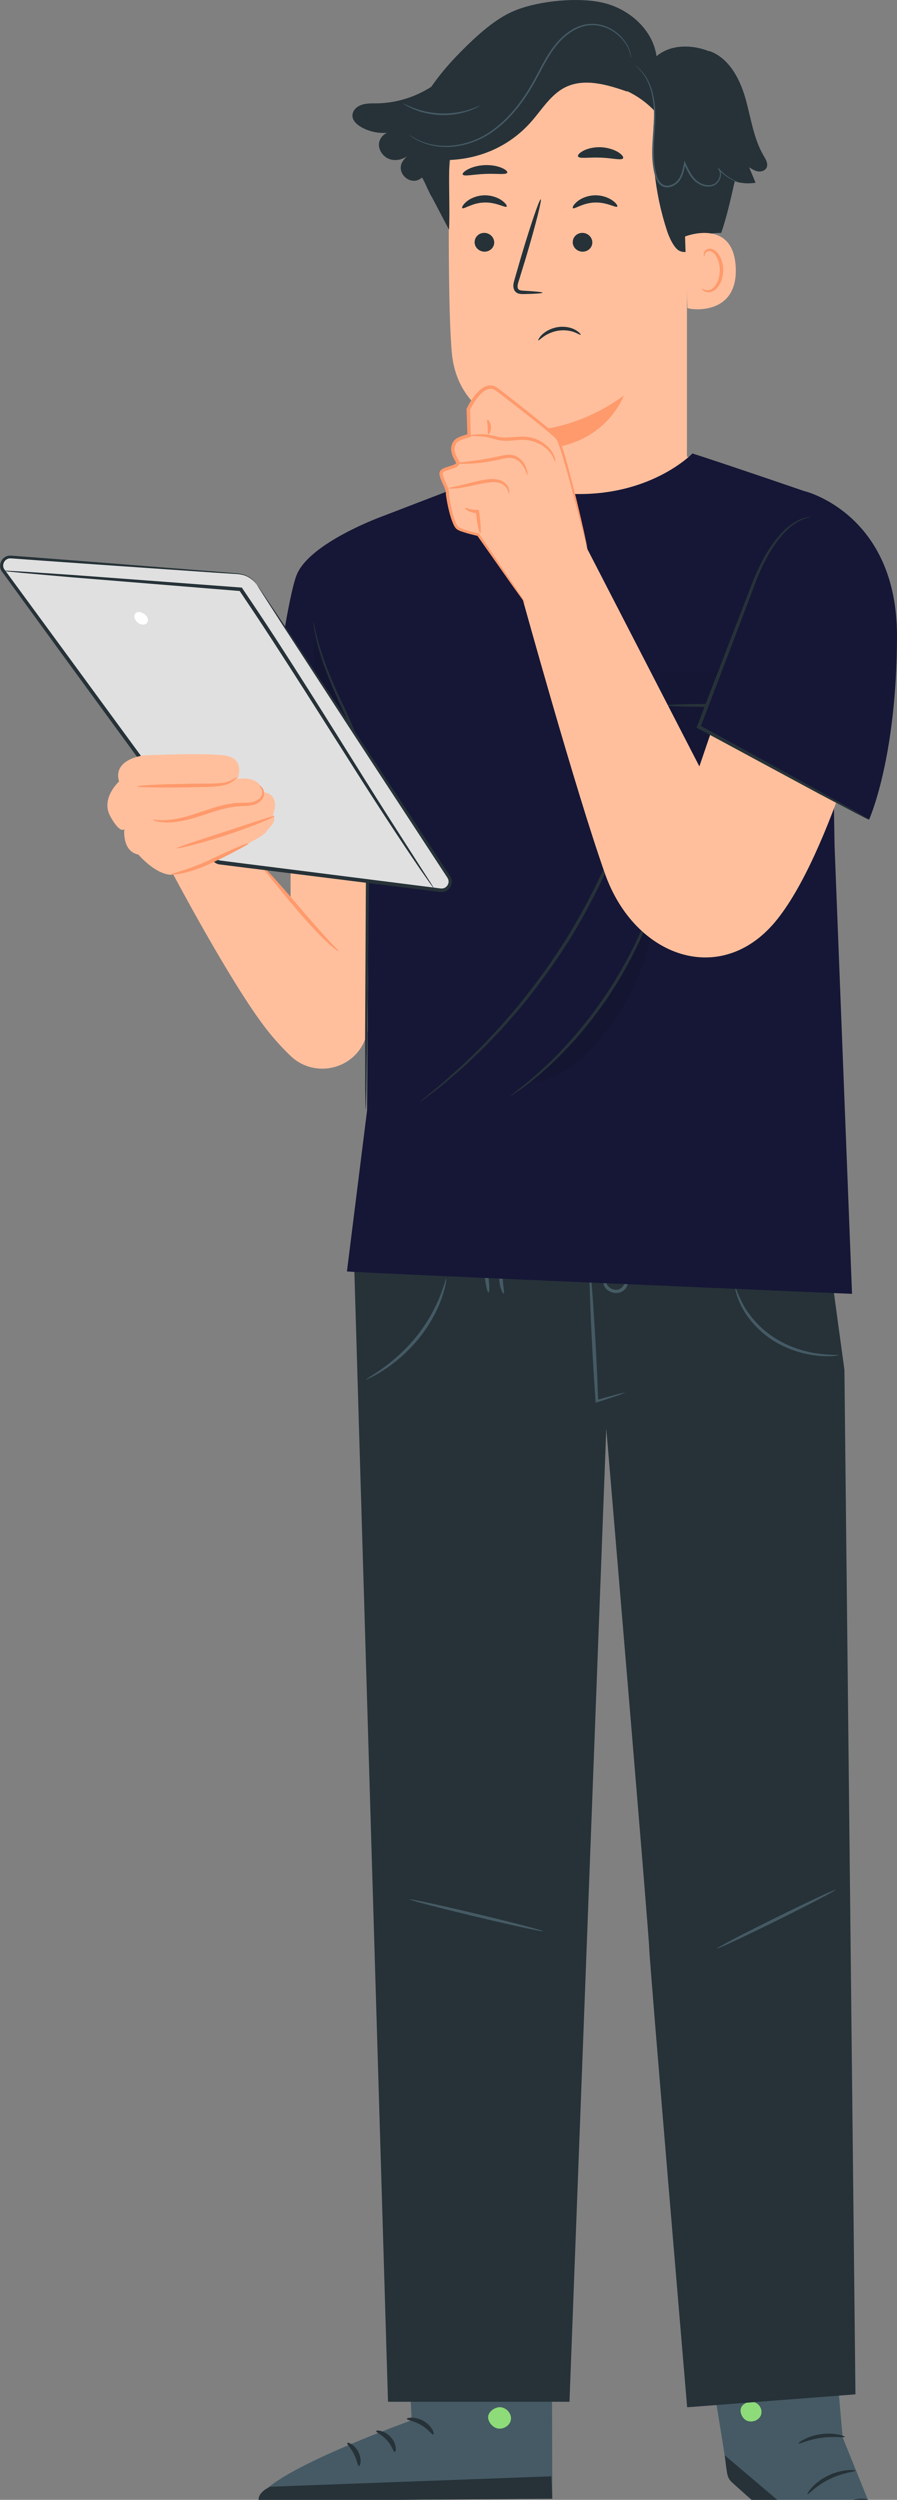 <svg width="195" height="543" viewBox="0 0 195 543" fill="none" xmlns="http://www.w3.org/2000/svg">
<rect x="0" y="0" width="195" height="543" fill="#808080" stroke="none"/>
<g clip-path="url(#clip0_53_2)">
<path d="M149.336 39.602V101.155C149.472 111.804 151.036 128.514 134.2 127.952C119.626 126.372 115.77 112.564 115.649 102.629C115.588 97.92 115.543 93.985 115.497 93.499C115.497 93.499 99.557 92.193 98.206 76.44C97.553 68.829 97.492 53.031 97.599 38.736C97.72 23.394 109.607 10.71 124.909 9.585L126.427 9.479C142.899 9.236 149.533 23.105 149.32 39.587L149.336 39.602Z" fill="#FFBF9D"/>
<path d="M115.512 93.499C115.512 93.499 125.486 93.362 135.597 85.934C135.597 85.934 131.437 97.829 115.603 97.555L115.527 93.514L115.512 93.499Z" fill="#FF9A6C"/>
<path d="M124.53 45.208C124.849 45.527 126.655 44.068 129.297 43.992C131.938 43.886 133.912 45.223 134.185 44.873C134.322 44.722 134.003 44.144 133.137 43.537C132.287 42.929 130.86 42.367 129.221 42.428C127.581 42.489 126.215 43.142 125.441 43.81C124.651 44.478 124.393 45.071 124.545 45.223L124.53 45.208Z" fill="#263238"/>
<path d="M124.499 52.666C124.545 53.791 125.532 54.687 126.716 54.672C127.885 54.641 128.811 53.715 128.765 52.59C128.72 51.466 127.733 50.57 126.564 50.585C125.38 50.6 124.469 51.542 124.515 52.666H124.499Z" fill="#263238"/>
<path d="M117.926 63.573C117.926 63.437 116.408 63.285 113.933 63.148C113.311 63.133 112.719 63.057 112.582 62.632C112.4 62.191 112.613 61.507 112.856 60.763C113.326 59.229 113.827 57.603 114.343 55.917C116.393 49.021 117.835 43.37 117.547 43.294C117.273 43.218 115.376 48.732 113.326 55.629C112.84 57.33 112.37 58.955 111.914 60.505C111.732 61.219 111.383 62.054 111.778 62.966C111.975 63.421 112.461 63.725 112.856 63.801C113.265 63.892 113.615 63.877 113.918 63.877C116.378 63.832 117.911 63.725 117.911 63.589L117.926 63.573Z" fill="#263238"/>
<path d="M125.653 33.967C125.911 34.559 128.021 34.118 130.557 34.24C133.092 34.316 135.172 34.924 135.46 34.361C135.597 34.088 135.202 33.556 134.337 33.025C133.487 32.508 132.151 32.053 130.633 31.977C129.114 31.916 127.748 32.265 126.868 32.721C125.972 33.177 125.547 33.678 125.653 33.951V33.967Z" fill="#263238"/>
<path d="M100.605 37.916C100.878 38.387 102.942 37.871 105.432 37.779C107.922 37.658 110.002 38.023 110.26 37.521C110.381 37.278 109.971 36.853 109.091 36.473C108.225 36.093 106.889 35.805 105.402 35.865C103.899 35.926 102.578 36.321 101.728 36.777C100.863 37.233 100.468 37.688 100.589 37.916H100.605Z" fill="#263238"/>
<path d="M76.694 24.594C76.861 23.956 77.332 23.439 77.894 23.105C79.123 22.376 80.55 22.467 81.917 22.452C86.091 22.391 90.251 21.115 93.758 18.852C95.397 16.482 97.265 14.249 99.269 12.168C104.035 7.246 107.967 3.889 112.036 2.248C117.288 0.137 126.078 -0.729 131.559 0.714C137.039 2.157 141.958 6.608 142.717 12.213C145.783 9.616 150.398 9.631 154.148 11.135L154.239 11.089C158.414 12.578 160.782 16.983 162.012 21.237C163.241 25.49 163.773 30.032 166.019 33.845C166.49 34.635 167.052 35.592 166.642 36.427C166.323 37.065 165.503 37.339 164.805 37.233C164.091 37.126 163.469 36.731 162.862 36.352C163.332 37.46 163.788 38.584 164.258 39.693C162.756 39.952 161.192 39.83 159.719 39.39C158.839 43.37 157.776 47.912 156.759 50.6C155.013 50.6 153.419 50.722 152.341 51.694C150.884 53.001 150.231 55.477 147.802 54.535C146.573 54.064 145.434 51.466 145.024 50.205C142.276 41.85 141.366 32.903 142.367 24.169C140.637 22.33 138.557 20.826 136.265 19.763L136.447 19.93C132.044 18.396 127.065 16.892 122.89 18.958C119.657 20.568 117.744 23.925 115.33 26.614C110.745 31.703 104.552 34.468 97.705 34.756C97.477 39.192 97.842 45.466 97.614 49.902L93.879 42.792V42.823C93.576 42.306 93.318 41.775 93.075 41.258L92.999 41.106C92.604 40.24 92.24 39.39 91.754 38.554L91.708 38.584C89.31 40.711 85.757 37.46 87.655 34.878C88.035 34.361 88.475 33.906 88.991 33.526C87.898 34.559 86.258 35.045 84.816 34.605C83.374 34.164 82.266 32.706 82.387 31.202C82.478 30.169 83.207 29.257 84.133 28.847C82.19 28.999 80.201 28.574 78.516 27.602C77.408 26.964 76.315 25.931 76.694 24.533V24.594Z" fill="#263238"/>
<path d="M137.768 14.021C137.768 14.021 138.42 14.431 139.346 15.464C140.257 16.482 141.274 18.274 141.76 20.705C142.003 21.905 142.17 23.257 142.17 24.715C142.17 26.174 142.064 27.723 141.942 29.364C141.836 31.004 141.715 32.736 141.821 34.529C141.866 35.425 141.988 36.336 142.17 37.263C142.367 38.159 142.61 39.131 143.278 39.906C143.825 40.529 144.721 40.818 145.495 40.651C146.284 40.514 146.983 40.088 147.499 39.526C148.516 38.342 148.759 36.838 149.017 35.516L148.683 35.562C149.229 36.746 149.776 37.931 150.596 38.858C151.4 39.8 152.524 40.423 153.662 40.529C154.224 40.575 154.801 40.483 155.287 40.24C155.787 39.997 156.137 39.587 156.395 39.147C156.638 38.706 156.759 38.22 156.729 37.749C156.698 37.278 156.516 36.838 156.228 36.519L156.061 36.67C157.275 38.053 158.55 38.797 159.446 39.207C159.886 39.42 160.251 39.541 160.494 39.617C160.736 39.693 160.873 39.724 160.873 39.709C160.873 39.709 160.752 39.648 160.524 39.557C160.296 39.466 159.947 39.314 159.507 39.101C158.642 38.66 157.412 37.901 156.243 36.519L156.076 36.67C156.607 37.233 156.638 38.22 156.182 39.01C155.954 39.405 155.62 39.769 155.18 39.967C154.74 40.18 154.224 40.255 153.708 40.21C152.66 40.104 151.613 39.526 150.869 38.63C150.095 37.734 149.563 36.594 149.017 35.395L148.789 34.893L148.683 35.44C148.425 36.762 148.167 38.205 147.241 39.268C146.785 39.785 146.132 40.164 145.449 40.286C144.766 40.423 144.037 40.195 143.567 39.648C142.975 38.98 142.732 38.053 142.534 37.172C142.337 36.276 142.231 35.379 142.185 34.498C142.079 32.721 142.185 31.004 142.276 29.379C142.383 27.738 142.489 26.174 142.459 24.715C142.459 23.242 142.276 21.875 142.003 20.659C141.487 18.198 140.394 16.391 139.438 15.388C138.466 14.37 137.752 14.036 137.752 14.036L137.768 14.021Z" fill="#455A64"/>
<path d="M89.037 29.364C89.037 29.364 89.082 29.409 89.158 29.47C89.264 29.546 89.401 29.637 89.553 29.759C89.72 29.895 89.947 30.032 90.221 30.184C90.494 30.336 90.798 30.533 91.177 30.685C92.635 31.384 94.987 32.068 97.918 31.901C100.817 31.733 104.309 30.701 107.421 28.392C110.563 26.128 113.326 22.786 115.588 18.973C116.727 17.059 117.668 15.1 118.7 13.307C119.717 11.499 120.856 9.828 122.222 8.507C123.573 7.185 125.137 6.198 126.761 5.742C127.566 5.499 128.386 5.453 129.16 5.469C129.934 5.514 130.678 5.666 131.346 5.894C132.697 6.35 133.805 7.094 134.625 7.869C135.46 8.643 136.022 9.464 136.401 10.178C137.115 11.621 137.16 12.563 137.221 12.547C137.221 12.547 137.221 12.487 137.221 12.38C137.206 12.244 137.176 12.092 137.145 11.894C137.069 11.469 136.887 10.861 136.553 10.117C136.189 9.388 135.627 8.537 134.792 7.717C133.957 6.912 132.849 6.122 131.452 5.636C130.754 5.393 129.995 5.226 129.19 5.18C128.386 5.15 127.536 5.21 126.701 5.438C125.016 5.894 123.391 6.897 122.01 8.249C120.598 9.601 119.444 11.287 118.412 13.11C117.364 14.932 116.438 16.877 115.3 18.776C113.053 22.573 110.336 25.87 107.254 28.118C104.202 30.412 100.787 31.445 97.933 31.642C95.048 31.84 92.726 31.202 91.268 30.564C89.796 29.911 89.097 29.318 89.067 29.364H89.037Z" fill="#455A64"/>
<path d="M87.594 22.437C87.594 22.437 87.777 22.604 88.156 22.832C88.536 23.075 89.097 23.363 89.826 23.682C90.555 24.001 91.45 24.305 92.468 24.548C93.5 24.776 94.638 24.958 95.853 25.004C97.067 25.034 98.221 24.943 99.269 24.776C100.301 24.594 101.227 24.351 101.971 24.077C102.715 23.804 103.307 23.546 103.701 23.333C104.096 23.12 104.309 22.999 104.293 22.984C104.263 22.923 103.398 23.363 101.895 23.834C101.151 24.077 100.24 24.29 99.223 24.442C98.206 24.579 97.067 24.67 95.883 24.639C94.699 24.594 93.576 24.442 92.559 24.229C91.557 24.001 90.661 23.728 89.932 23.454C88.475 22.892 87.625 22.391 87.594 22.452V22.437Z" fill="#455A64"/>
<path d="M100.483 45.208C100.802 45.527 102.608 44.068 105.25 43.992C107.891 43.886 109.865 45.223 110.138 44.873C110.275 44.722 109.956 44.144 109.091 43.537C108.241 42.929 106.814 42.367 105.174 42.428C103.534 42.489 102.168 43.142 101.394 43.81C100.605 44.478 100.346 45.071 100.498 45.223L100.483 45.208Z" fill="#263238"/>
<path d="M103.17 52.666C103.216 53.791 104.202 54.687 105.387 54.672C106.555 54.641 107.482 53.715 107.436 52.59C107.39 51.466 106.404 50.57 105.235 50.585C104.051 50.6 103.14 51.542 103.185 52.666H103.17Z" fill="#263238"/>
<path d="M148.926 51.375C149.184 51.238 159.507 47.38 159.947 58.181C160.387 68.981 149.472 67.189 149.442 66.885C149.411 66.581 148.926 51.375 148.926 51.375Z" fill="#FFBF9D"/>
<path d="M152.569 62.662C152.569 62.662 152.766 62.783 153.085 62.92C153.404 63.057 153.935 63.133 154.497 62.89C155.62 62.419 156.501 60.581 156.471 58.621C156.471 57.634 156.213 56.707 155.833 55.947C155.469 55.173 154.937 54.641 154.36 54.565C153.784 54.459 153.389 54.823 153.267 55.127C153.131 55.431 153.207 55.644 153.161 55.674C153.131 55.705 152.918 55.507 152.994 55.051C153.025 54.839 153.146 54.58 153.389 54.352C153.647 54.125 154.011 54.003 154.421 54.033C155.256 54.064 156.03 54.793 156.455 55.629C156.926 56.464 157.215 57.512 157.23 58.606C157.245 60.778 156.213 62.859 154.679 63.376C153.935 63.604 153.283 63.406 152.949 63.163C152.599 62.905 152.539 62.677 152.569 62.647V62.662Z" fill="#FF9A6C"/>
<path d="M116.97 73.949C116.97 73.949 117.152 73.326 117.865 72.657C118.579 71.989 119.808 71.26 121.311 71.047C122.814 70.819 124.211 71.153 125.076 71.655C125.942 72.141 126.306 72.657 126.23 72.718C126.139 72.809 125.668 72.475 124.833 72.156C123.998 71.837 122.769 71.624 121.418 71.822C120.067 72.019 118.943 72.581 118.214 73.083C117.471 73.599 117.076 74.025 116.97 73.949Z" fill="#263238"/>
<path d="M179.971 492.925L183.189 529.444L194.59 557.638C195.41 559.673 194.241 561.937 192.025 562.559C190.78 562.909 189.459 562.696 188.427 561.952C181.914 557.212 158.444 539.773 158.171 537.51C157.837 534.563 151.84 498.667 151.84 498.667L179.956 492.94L179.971 492.925Z" fill="#455A64"/>
<path d="M192.04 562.544L157.548 533.333L157.882 536.036C158.11 537.51 158.141 538.315 159.173 539.242C161.936 541.718 170.027 549.283 188.077 562.544C189.125 563.319 190.78 562.939 192.04 562.544Z" fill="#263238"/>
<path d="M164.334 521.939C165.382 522.471 165.852 523.823 165.321 524.826C164.79 525.828 163.348 526.284 162.285 525.768C161.237 525.251 160.615 523.641 161.253 522.714C161.89 521.772 163.636 521.317 164.517 522.061" fill="#8EDC79"/>
<path d="M181.383 547.505C181.61 547.581 182.278 545.591 184.464 544.331C186.605 543.009 188.806 543.313 188.836 543.085C188.867 542.994 188.336 542.751 187.425 542.736C186.514 542.705 185.208 542.948 184.024 543.662C182.825 544.376 182.035 545.364 181.671 546.153C181.307 546.943 181.307 547.49 181.398 547.505H181.383Z" fill="#263238"/>
<path d="M175.538 541.763C175.735 541.915 177.436 539.895 180.35 538.497C183.235 537.054 185.967 536.902 185.952 536.659C185.998 536.462 183.053 536.234 179.956 537.783C176.828 539.287 175.341 541.672 175.538 541.763Z" fill="#263238"/>
<path d="M173.58 530.75C173.701 530.963 175.75 529.899 178.529 529.535C181.292 529.125 183.584 529.565 183.645 529.337C183.736 529.155 181.383 528.304 178.407 528.745C175.432 529.155 173.443 530.598 173.58 530.765V530.75Z" fill="#263238"/>
<path d="M172.35 520.056C172.487 520.253 174.506 518.825 177.466 518.658C180.411 518.43 182.627 519.57 182.734 519.357C182.794 519.281 182.309 518.856 181.367 518.461C180.426 518.066 178.984 517.747 177.405 517.853C175.811 517.959 174.445 518.461 173.564 518.992C172.684 519.509 172.274 519.98 172.35 520.056Z" fill="#263238"/>
<path d="M177.162 516.623C177.162 516.623 177.238 516.121 177.056 515.24C176.874 514.359 176.449 513.098 175.477 511.746C174.976 511.108 174.445 510.288 173.306 509.908C172.745 509.726 171.955 509.908 171.545 510.425C171.135 510.941 171.06 511.549 171.12 512.126C171.424 514.435 173.792 516.456 176.585 516.516C179.394 516.516 181.747 514.785 182.612 512.673C182.794 512.126 182.886 511.488 182.521 510.896C182.157 510.303 181.337 510.136 180.791 510.273C179.652 510.546 178.999 511.245 178.377 511.777C177.162 512.916 176.449 514.071 176.054 514.876C175.659 515.696 175.553 516.182 175.599 516.197C175.75 516.273 176.373 514.314 178.787 512.202C179.394 511.716 180.107 511.093 180.927 510.941C181.322 510.865 181.686 510.987 181.868 511.275C182.051 511.549 182.02 512.02 181.868 512.445C181.125 514.177 178.969 515.757 176.601 515.711C174.232 515.681 172.168 513.903 171.91 512.05C171.849 511.61 171.925 511.139 172.153 510.85C172.38 510.562 172.745 510.455 173.124 510.546C173.914 510.759 174.506 511.473 174.991 512.065C176.919 514.572 176.995 516.668 177.162 516.607V516.623Z" fill="#263238"/>
<path d="M88.05 494.809L89.492 525.722C89.492 525.722 56.565 537.48 56.231 543.222L120.067 542.751L119.93 494.49L88.05 494.809Z" fill="#455A64"/>
<path d="M109.212 522.972C110.457 523.276 111.322 524.583 111.034 525.752C110.761 526.922 109.364 527.773 108.119 527.484C106.874 527.195 105.781 525.661 106.206 524.522C106.616 523.383 108.316 522.486 109.455 523.048" fill="#8EDC79"/>
<path d="M120.067 542.751L119.854 537.89L58.735 540.153C58.735 540.153 55.897 541.338 56.246 543.222L120.082 542.751H120.067Z" fill="#263238"/>
<path d="M88.445 525.418C88.445 525.707 90.023 525.828 91.557 526.77C93.12 527.666 93.925 528.927 94.213 528.806C94.502 528.745 94.016 526.998 92.133 525.904C90.251 524.795 88.369 525.16 88.445 525.418Z" fill="#263238"/>
<path d="M81.78 528.076C81.704 528.365 83.07 528.851 84.133 530.082C85.241 531.282 85.515 532.618 85.833 532.603C86.122 532.649 86.334 530.932 84.968 529.413C83.617 527.894 81.795 527.788 81.78 528.061V528.076Z" fill="#263238"/>
<path d="M78.03 535.641C78.319 535.702 78.729 534.229 77.924 532.634C77.12 531.023 75.647 530.401 75.51 530.644C75.343 530.887 76.285 531.737 76.937 533.059C77.621 534.365 77.712 535.596 78.03 535.626V535.641Z" fill="#263238"/>
<path d="M88.961 518.339C89.097 518.613 90.524 518.187 92.285 518.294C94.046 518.354 95.428 518.901 95.58 518.658C95.762 518.445 94.411 517.367 92.331 517.276C90.251 517.169 88.794 518.111 88.961 518.339Z" fill="#263238"/>
<path d="M76.937 272.796C76.968 274.588 84.346 521.696 84.346 521.696H123.801L131.801 310.317C131.801 310.317 141.138 420.845 141.138 423.23C141.138 425.615 149.381 522.896 149.381 522.896L185.967 520.086L183.569 297.526L179.105 264.896L76.953 272.796H76.937Z" fill="#263238"/>
<path d="M135.916 302.478C135.916 302.478 135.369 302.752 134.306 303.116C133.259 303.481 131.741 303.982 129.858 304.575L129.494 304.696L129.464 304.347C129.251 301.369 128.993 297.405 128.765 293.045C128.507 288.321 128.325 284.037 128.234 280.953C128.188 279.404 128.158 278.143 128.158 277.277C128.158 276.411 128.188 275.925 128.234 275.925C128.295 275.925 128.371 276.396 128.462 277.262C128.553 278.128 128.659 279.373 128.78 280.923C129.008 284.022 129.281 288.29 129.539 293.015C129.767 297.374 129.949 301.354 130.04 304.332L129.661 304.104C131.574 303.572 133.122 303.147 134.2 302.858C135.278 302.585 135.885 302.448 135.9 302.494L135.916 302.478Z" fill="#455A64"/>
<path d="M132.91 276.791C132.91 276.791 133.031 276.593 133.441 276.472C133.836 276.35 134.489 276.305 135.187 276.609C135.87 276.867 136.614 277.657 136.508 278.644C136.432 279.571 135.673 280.589 134.413 280.832C133.153 281.044 132.014 280.391 131.498 279.586C130.936 278.75 131.134 277.793 131.528 277.247C131.923 276.654 132.454 276.35 132.834 276.214C133.228 276.077 133.456 276.107 133.456 276.153C133.517 276.259 132.561 276.441 132.014 277.474C131.756 277.976 131.68 278.675 132.105 279.252C132.515 279.829 133.395 280.285 134.246 280.133C135.081 279.981 135.703 279.237 135.779 278.568C135.885 277.885 135.43 277.307 134.914 277.034C133.805 276.441 132.94 276.897 132.91 276.776V276.791Z" fill="#455A64"/>
<path d="M151.021 279.312C150.808 279.328 150.504 278.264 150.353 276.928C150.201 275.591 150.246 274.482 150.459 274.467C150.671 274.451 150.975 275.515 151.127 276.867C151.279 278.204 151.233 279.312 151.021 279.328V279.312Z" fill="#455A64"/>
<path d="M153.768 279.069C153.556 279.069 153.374 277.93 153.358 276.517C153.358 275.105 153.525 273.965 153.738 273.965C153.951 273.965 154.133 275.105 154.148 276.517C154.148 277.93 153.981 279.069 153.768 279.069Z" fill="#455A64"/>
<path d="M106.206 280.771C105.994 280.786 105.66 279.51 105.462 277.9C105.265 276.29 105.28 274.983 105.493 274.953C105.705 274.922 106.039 276.214 106.237 277.824C106.434 279.434 106.419 280.74 106.206 280.771Z" fill="#455A64"/>
<path d="M109.516 281.014C109.318 281.075 108.62 279.768 108.544 278.006C108.453 276.244 109.03 274.892 109.227 274.938C109.44 274.983 109.227 276.335 109.318 277.976C109.379 279.616 109.713 280.953 109.501 281.014H109.516Z" fill="#455A64"/>
<path d="M97.037 277.718C97.037 277.718 97.037 278.112 96.9 278.811C96.779 279.51 96.521 280.497 96.111 281.713C95.306 284.128 93.728 287.364 91.223 290.523C88.703 293.668 85.803 296.068 83.511 297.541C82.372 298.286 81.4 298.833 80.702 299.167C80.004 299.501 79.624 299.668 79.594 299.638C79.533 299.547 81.021 298.757 83.207 297.192C85.378 295.643 88.171 293.258 90.646 290.159C93.105 287.06 94.714 283.915 95.64 281.576C96.566 279.237 96.915 277.702 97.037 277.733V277.718Z" fill="#455A64"/>
<path d="M182.354 294.367C182.354 294.367 181.929 294.488 181.155 294.549C180.381 294.61 179.242 294.625 177.845 294.488C175.083 294.245 171.211 293.258 167.735 290.964C164.258 288.67 162.072 285.662 160.995 283.368C160.448 282.214 160.129 281.242 159.962 280.558C159.795 279.875 159.75 279.495 159.795 279.48C159.917 279.449 160.251 280.968 161.45 283.171C162.619 285.374 164.79 288.229 168.145 290.447C171.5 292.665 175.204 293.683 177.906 294.032C180.624 294.397 182.339 294.245 182.339 294.351L182.354 294.367Z" fill="#455A64"/>
<path d="M118.063 419.493C118.017 419.66 111.474 418.247 103.459 416.333C95.443 414.419 88.976 412.733 89.037 412.566C89.082 412.399 95.625 413.812 103.641 415.726C111.656 417.64 118.108 419.326 118.063 419.493Z" fill="#455A64"/>
<path d="M181.641 410.5C181.732 410.652 176.039 413.629 168.934 417.138C161.814 420.663 155.97 423.382 155.879 423.23C155.787 423.078 161.48 420.1 168.585 416.591C175.705 413.067 181.534 410.348 181.641 410.5Z" fill="#455A64"/>
<path d="M57.779 189.11L63.168 195.854V184.234H80.171C80.171 184.234 82.053 210.833 81.659 216.499C81.522 218.489 80.641 221.755 79.579 225.173C77.362 232.251 68.421 234.469 63.107 229.304C61.316 227.573 59.494 225.598 57.794 223.38C50.234 213.658 37.694 189.991 37.694 189.991L50.781 182.076L57.794 189.095L57.779 189.11Z" fill="#FFBF9D"/>
<path d="M56.701 187.864C56.625 187.94 57.49 189.049 58.917 190.826C60.344 192.604 62.333 195.049 64.61 197.708C66.888 200.351 69.028 202.69 70.698 204.27C72.353 205.865 73.522 206.685 73.582 206.61C73.658 206.518 72.641 205.546 71.093 203.875C69.544 202.204 67.48 199.834 65.218 197.191C60.724 191.874 56.898 187.682 56.701 187.864Z" fill="#FF9A6C"/>
<path d="M96.551 107.383L114.48 100.35L147.499 98.482L163.014 104.391L141.745 116.209L123.406 115.541L96.551 107.383Z" fill="#FFBF9D"/>
<path d="M75.419 276.168C77.044 276.442 185.223 281.044 185.223 281.044L181.428 183.717L181.109 164.607L174.961 106.715C174.961 106.715 158.793 101.155 150.535 98.497C150.535 98.497 141.851 107.551 125.334 107.308C109.197 107.065 105.827 103.434 105.827 103.434L83.268 112.093C83.268 112.093 67.222 117.85 64.459 124.959C61.772 131.871 56.853 171.367 56.853 171.367H80.247L79.806 241.138L75.419 276.183V276.168Z" fill="#161736"/>
<g opacity="0.2">
<path opacity="0.2" d="M143.43 146.257L146.785 170.805L163.014 178.051L175.007 167.828V145.041L143.43 146.257Z" fill="black"/>
</g>
<path d="M174.582 153.229C174.582 153.427 167.841 153.594 159.522 153.594C151.203 153.594 144.462 153.427 144.462 153.229C144.462 153.032 151.203 152.865 159.522 152.865C167.841 152.865 174.582 153.032 174.582 153.229Z" fill="#263238"/>
<path d="M68.132 135.076C68.132 135.076 68.208 135.289 68.299 135.729C68.406 136.215 68.557 136.838 68.724 137.613C69.134 139.238 69.787 141.623 70.88 144.525C71.958 147.426 73.476 150.844 75.343 154.672C77.104 158.576 78.698 163.073 80.368 167.934V168.04C80.353 173.873 80.308 180.254 80.262 186.922C80.11 201.809 79.958 215.283 79.852 225.112C79.761 229.942 79.7 233.877 79.655 236.687C79.624 237.994 79.594 239.042 79.564 239.832C79.533 240.546 79.503 240.925 79.488 240.925C79.457 240.925 79.442 240.546 79.427 239.832C79.427 239.042 79.397 237.994 79.381 236.687C79.381 233.877 79.381 229.942 79.366 225.112C79.412 215.283 79.488 201.809 79.564 186.922C79.624 180.254 79.685 173.873 79.731 168.055V168.162C78.106 163.301 76.543 158.789 74.842 154.915C73.021 151.072 71.533 147.609 70.501 144.677C69.453 141.745 68.861 139.33 68.512 137.674C68.345 136.838 68.239 136.2 68.178 135.76C68.117 135.319 68.102 135.091 68.117 135.091L68.132 135.076Z" fill="#263238"/>
<path d="M182.81 123.683C182.81 123.683 182.84 124.427 182.794 125.764C182.734 127.223 182.673 129.121 182.582 131.415C182.385 136.307 182.126 142.839 181.838 150.054C181.504 157.27 181.216 163.802 180.988 168.693C180.851 170.987 180.745 172.886 180.669 174.344C180.578 175.681 180.502 176.41 180.457 176.41C180.411 176.41 180.396 175.666 180.396 174.329C180.426 172.871 180.457 170.957 180.502 168.678C180.624 163.908 180.836 157.3 181.14 150.024C181.443 142.748 181.777 136.155 182.081 131.385C182.233 129 182.385 127.071 182.521 125.749C182.658 124.412 182.764 123.683 182.81 123.683Z" fill="#263238"/>
<g opacity="0.3">
<path opacity="0.3" d="M68.178 138.616C67.647 149.295 71.669 159.64 78.805 167.615C76.603 157.574 71.108 148.231 68.178 138.616Z" fill="black"/>
</g>
<g opacity="0.3">
<path opacity="0.3" d="M115.694 234.971C120.75 234.545 125.304 231.537 128.674 227.74C132.044 223.942 135.081 219.628 137.388 215.101C140.531 208.949 142.079 202.25 142.504 195.232C136.204 212.139 126.959 225.507 115.694 234.955V234.971Z" fill="black"/>
</g>
<path d="M144.508 187.879C144.508 187.879 144.508 188.092 144.417 188.502C144.311 188.988 144.174 189.565 144.022 190.264C143.855 191.024 143.627 191.95 143.293 193.014C142.975 194.077 142.641 195.307 142.155 196.614C141.274 199.272 139.999 202.356 138.42 205.698C136.796 209.025 134.822 212.595 132.469 216.164C130.086 219.719 127.566 222.924 125.137 225.704C122.647 228.439 120.294 230.808 118.169 232.631C117.137 233.573 116.135 234.348 115.269 235.047C114.404 235.745 113.645 236.307 112.992 236.748C112.4 237.143 111.914 237.477 111.504 237.766C111.155 237.994 110.973 238.1 110.958 238.085C110.958 238.069 111.11 237.918 111.429 237.659C111.808 237.356 112.279 236.991 112.84 236.535C113.463 236.064 114.207 235.472 115.042 234.743C115.877 234.029 116.863 233.239 117.865 232.267C119.945 230.413 122.237 228.028 124.682 225.279C127.08 222.484 129.555 219.294 131.923 215.769C134.261 212.23 136.234 208.691 137.874 205.409C139.468 202.098 140.789 199.06 141.715 196.432C142.231 195.14 142.595 193.925 142.944 192.877C143.309 191.829 143.582 190.917 143.779 190.173C143.977 189.489 144.159 188.927 144.295 188.456C144.417 188.061 144.493 187.864 144.523 187.864L144.508 187.879Z" fill="#263238"/>
<path d="M141.381 157.407C141.381 157.407 141.365 157.756 141.259 158.394C141.138 159.108 140.971 160.05 140.758 161.219C140.546 162.45 140.257 163.954 139.817 165.67C139.392 167.387 138.982 169.362 138.299 171.488C137.98 172.567 137.646 173.676 137.312 174.846C136.963 176.015 136.508 177.2 136.082 178.431C135.263 180.922 134.185 183.504 133.077 186.254C130.739 191.662 127.839 197.48 124.302 203.313C120.719 209.116 116.863 214.342 113.114 218.899C111.186 221.132 109.379 223.274 107.527 225.142C106.616 226.084 105.766 227.026 104.886 227.861C104.005 228.697 103.155 229.502 102.35 230.277C100.756 231.841 99.193 233.117 97.857 234.272C96.536 235.442 95.322 236.383 94.335 237.128C93.378 237.842 92.619 238.419 92.042 238.859C91.511 239.254 91.238 239.437 91.223 239.422C91.223 239.406 91.466 239.163 91.966 238.738C92.528 238.282 93.257 237.675 94.168 236.915C95.139 236.14 96.308 235.168 97.614 233.968C98.919 232.783 100.468 231.492 102.031 229.912C102.821 229.137 103.656 228.317 104.521 227.482C105.387 226.631 106.221 225.689 107.117 224.732C108.939 222.864 110.715 220.707 112.628 218.489C116.332 213.931 120.158 208.721 123.71 202.949C127.217 197.146 130.116 191.373 132.485 186.011C133.593 183.292 134.701 180.724 135.536 178.248C135.961 177.018 136.432 175.848 136.796 174.679C137.16 173.524 137.494 172.415 137.828 171.352C138.527 169.24 138.967 167.281 139.437 165.579C139.908 163.878 140.242 162.389 140.485 161.174C140.743 160.019 140.956 159.078 141.107 158.379C141.259 157.741 141.35 157.407 141.365 157.407H141.381Z" fill="#263238"/>
<path d="M55.912 127.131C62.576 137.279 89.583 178.355 97.568 190.507C98.449 191.844 97.356 193.591 95.762 193.394L47.805 187.363C47.289 187.302 46.833 187.029 46.53 186.603L0.683 123.987C-0.258 122.696 0.744 120.888 2.338 121.01L51.691 124.655C53.407 124.777 54.955 125.688 55.896 127.131H55.912Z" fill="#E0E0E0"/>
<path d="M55.912 127.131C55.912 127.131 55.821 126.919 55.532 126.554C55.244 126.205 54.773 125.688 53.984 125.248C53.209 124.777 52.071 124.519 50.796 124.473C49.49 124.367 48.002 124.245 46.332 124.108C39.577 123.577 29.861 122.817 17.883 121.875C14.877 121.648 11.735 121.405 8.456 121.146C6.816 121.025 5.146 120.888 3.446 120.767C3.006 120.736 2.626 120.691 2.125 120.691C1.624 120.691 1.123 120.918 0.744 121.268C-0.03 121.936 -0.228 123.212 0.38 124.093C4.554 129.82 9.018 135.957 13.708 142.398C23.121 155.265 33.444 169.407 44.298 184.264C44.996 185.206 45.619 186.087 46.363 187.059C46.606 187.317 46.894 187.515 47.213 187.636C47.547 187.773 47.881 187.788 48.139 187.819L49.824 188.031C52.071 188.32 54.318 188.593 56.534 188.867C60.982 189.429 65.354 189.976 69.65 190.507C78.258 191.586 86.547 192.619 94.456 193.606C94.972 193.667 95.397 193.743 95.974 193.773C96.566 193.773 97.158 193.53 97.568 193.105C97.978 192.695 98.221 192.118 98.221 191.525C98.236 190.948 97.902 190.34 97.644 189.991C96.582 188.365 95.519 186.77 94.487 185.191C92.407 182.046 90.388 178.978 88.445 176.015C84.543 170.106 80.9 164.592 77.575 159.564C70.926 149.538 65.536 141.426 61.787 135.775C59.919 132.995 58.477 130.838 57.46 129.334C56.974 128.62 56.595 128.073 56.322 127.663C56.063 127.283 55.927 127.101 55.912 127.116C55.912 127.116 56.018 127.329 56.261 127.709C56.519 128.119 56.883 128.696 57.339 129.41C58.325 130.929 59.737 133.132 61.544 135.942C65.248 141.623 70.561 149.796 77.12 159.868C80.414 164.911 84.027 170.44 87.913 176.365C89.856 179.327 91.86 182.395 93.925 185.555C94.957 187.135 96.005 188.73 97.067 190.355C97.371 190.781 97.508 191.069 97.523 191.495C97.523 191.89 97.356 192.285 97.067 192.558C96.794 192.847 96.399 192.999 96.005 192.999C95.595 192.983 95.048 192.892 94.562 192.831C86.653 191.829 78.364 190.781 69.757 189.687C65.46 189.14 61.073 188.593 56.64 188.031C54.424 187.758 52.177 187.469 49.93 187.181L48.245 186.968C47.942 186.922 47.699 186.907 47.501 186.831C47.289 186.755 47.107 186.618 46.955 186.451C46.287 185.54 45.619 184.628 44.951 183.717C34.081 168.891 23.728 154.748 14.316 141.897C9.61 135.486 5.131 129.38 0.941 123.668C0.516 123.06 0.653 122.179 1.199 121.693C1.457 121.45 1.807 121.298 2.171 121.283C2.52 121.283 3.006 121.329 3.416 121.359C5.116 121.48 6.786 121.602 8.425 121.724C11.704 121.951 14.847 122.179 17.853 122.392C29.846 123.227 39.562 123.896 46.317 124.367C47.987 124.473 49.49 124.579 50.781 124.655C52.086 124.686 53.149 124.898 53.923 125.339C55.471 126.205 55.881 127.147 55.927 127.086L55.912 127.131Z" fill="#263238"/>
<path d="M0.683 123.987C0.683 123.987 1.032 124.063 1.685 124.139C2.414 124.215 3.385 124.306 4.6 124.427C7.211 124.655 10.885 124.99 15.439 125.385C24.73 126.144 37.618 127.192 52.299 128.392L52.01 128.225C54.318 131.658 56.701 135.213 59.084 138.889C68.816 153.852 77.302 167.6 83.723 177.382C86.911 182.289 89.568 186.208 91.405 188.912C92.316 190.203 93.029 191.236 93.576 191.996C94.077 192.695 94.35 193.059 94.38 193.044C94.395 193.029 94.168 192.634 93.712 191.905C93.211 191.115 92.528 190.067 91.678 188.745C89.871 185.92 87.336 181.955 84.209 177.079C77.909 167.22 69.499 153.427 59.768 138.449C57.384 134.772 54.986 131.203 52.663 127.769L52.557 127.618H52.374C37.679 126.509 24.791 125.552 15.5 124.868C10.945 124.564 7.257 124.321 4.645 124.139C3.431 124.078 2.459 124.017 1.731 123.972C1.063 123.941 0.713 123.941 0.713 123.972L0.683 123.987Z" fill="#263238"/>
<path d="M29.239 133.663C29.36 133.086 29.891 132.858 30.423 132.949C30.984 133.117 31.288 133.253 31.713 133.679C32.138 134.104 32.336 134.848 31.941 135.319C31.455 135.912 30.483 135.699 29.907 135.198C29.466 134.818 29.117 134.241 29.239 133.663Z" fill="white"/>
<path d="M51.646 169.179C51.646 169.179 53.543 164.668 48.731 164.075C43.934 163.498 31.318 164.075 31.318 164.075C31.318 164.075 24.426 164.805 25.884 169.757C25.884 169.757 21.815 173.403 23.986 177.337C26.172 181.271 27.037 180.102 27.037 180.102C27.037 180.102 26.46 184.902 30.089 185.631C30.089 185.631 34.036 190.295 37.664 190.006C41.292 189.717 56.731 182.289 57.748 180.831C58.766 179.372 60.223 178.552 59.343 176.927C59.343 176.927 61.24 172.658 57.157 172.02C57.157 172.02 56.868 168.466 51.631 169.195L51.646 169.179Z" fill="#FFBF9D"/>
<path d="M29.755 170.805C29.755 170.911 31 171.002 33.004 171.033C35.007 171.078 37.77 171.078 40.822 171.033C43.873 170.926 46.651 171.048 48.685 170.562C50.75 170.076 51.57 168.86 51.479 168.845C51.388 168.739 50.522 169.711 48.579 170.015C46.666 170.334 43.873 170.136 40.822 170.243C37.77 170.288 35.007 170.38 33.004 170.486C31 170.592 29.77 170.714 29.77 170.82L29.755 170.805Z" fill="#FF9A6C"/>
<path d="M33.201 178.081C33.201 178.081 33.55 178.294 34.248 178.446C34.947 178.598 35.979 178.719 37.254 178.628C38.529 178.552 40.017 178.279 41.626 177.838C43.236 177.398 44.951 176.775 46.758 176.213C48.564 175.651 50.31 175.256 51.919 175.149C53.498 175.073 55.198 175.119 56.322 174.253C56.883 173.858 57.263 173.311 57.369 172.749C57.475 172.202 57.369 171.716 57.187 171.382C56.807 170.683 56.291 170.653 56.306 170.683C56.261 170.744 56.686 170.896 56.898 171.504C57.141 172.096 57.02 173.175 56.003 173.767C55.016 174.435 53.574 174.359 51.873 174.39C50.173 174.466 48.352 174.861 46.515 175.423C44.723 176.015 43.008 176.577 41.414 177.094C39.85 177.58 38.408 177.884 37.194 178.036C34.749 178.339 33.231 177.914 33.201 178.051V178.081Z" fill="#FF9A6C"/>
<path d="M38.362 184.249C38.393 184.355 39.638 184.127 41.596 183.626C43.569 183.125 46.272 182.35 49.217 181.393C52.162 180.421 54.803 179.448 56.686 178.689C58.568 177.929 59.707 177.382 59.676 177.276C59.601 177.063 54.849 178.719 48.974 180.633C43.099 182.563 38.302 184.036 38.362 184.264V184.249Z" fill="#FF9A6C"/>
<path d="M37.118 189.96C37.118 190.052 38.165 190.021 39.805 189.657C41.444 189.307 43.645 188.548 45.953 187.484C48.26 186.436 50.279 185.358 51.752 184.583C53.209 183.808 54.105 183.292 54.06 183.185C53.953 182.942 50.188 184.613 45.634 186.755C41.095 188.928 37.102 189.748 37.133 189.96H37.118Z" fill="#FF9A6C"/>
<path d="M190.476 146.53C190.476 146.53 180.669 185.844 168.418 200.351C156.546 214.402 137.95 207.946 131.513 189.763C125.076 171.58 113.599 130.048 113.599 130.048L127.687 119.263L152.038 166.475L163.014 134.286L190.476 146.515V146.53Z" fill="#FFBF9D"/>
<path d="M114.252 131.142L103.914 116.149C103.914 116.149 100.483 115.343 99.511 114.781C98.343 114.098 97.189 108.143 97.219 106.973C97.249 105.819 95.215 103.1 96.035 102.325C96.855 101.565 99.633 101.505 99.481 100.381C99.451 100.137 97.432 97.661 99.026 95.838C99.603 95.185 101.94 94.608 101.94 94.608L101.773 88.896C101.773 88.896 104.855 82.136 108.013 84.582C108.013 84.582 119.9 93.727 121.099 95.185C122.298 96.644 126.868 115.678 127.687 119.263" fill="#FFBF9D"/>
<path d="M127.687 119.263C127.687 119.263 127.657 118.913 127.536 118.26C127.384 117.531 127.171 116.589 126.928 115.404C126.367 112.928 125.547 109.328 124.408 104.907C123.831 102.705 123.209 100.274 122.42 97.692C122.207 97.054 122.01 96.4 121.736 95.732C121.478 94.973 120.841 94.471 120.34 94C119.262 93.043 118.123 92.117 116.939 91.16C114.586 89.246 112.081 87.286 109.485 85.266C108.817 84.795 108.256 84.172 107.315 83.823C106.358 83.504 105.326 83.914 104.627 84.461C103.2 85.6 102.259 87.134 101.455 88.744L101.424 88.82V88.912C101.439 89.458 101.455 90.066 101.485 90.658C101.531 91.995 101.561 93.317 101.606 94.623L101.88 94.259C101.166 94.441 100.468 94.669 99.785 94.957C99.451 95.124 99.102 95.276 98.768 95.626C98.525 95.945 98.297 96.279 98.191 96.689C97.948 97.479 98.115 98.284 98.373 98.968C98.494 99.317 98.661 99.636 98.844 99.955L99.102 100.411L99.162 100.502C99.162 100.502 99.162 100.441 99.162 100.487C99.162 100.517 99.162 100.563 99.147 100.578C99.117 100.715 98.844 100.882 98.555 100.988C98.267 101.11 97.948 101.201 97.629 101.307C97.31 101.398 96.976 101.505 96.657 101.626C96.323 101.778 95.99 101.854 95.671 102.325C95.428 102.811 95.564 103.206 95.64 103.54C95.731 103.89 95.853 104.193 95.99 104.497C96.248 105.105 96.536 105.682 96.749 106.244C96.855 106.533 96.931 106.791 96.931 107.049C96.931 107.399 96.976 107.702 97.022 108.021C97.113 108.644 97.234 109.252 97.356 109.86C97.614 111.06 97.902 112.214 98.327 113.308C98.555 113.855 98.737 114.402 99.238 114.903C99.815 115.328 100.316 115.419 100.847 115.617C101.895 115.951 102.912 116.194 103.914 116.437L103.747 116.331C106.935 120.873 109.546 124.579 111.398 127.207C112.279 128.438 112.992 129.425 113.524 130.154C114.009 130.823 114.283 131.172 114.313 131.157C114.328 131.142 114.116 130.762 113.66 130.063C113.159 129.304 112.491 128.301 111.656 127.025C109.85 124.352 107.314 120.599 104.202 115.997L104.142 115.905L104.035 115.875C103.064 115.632 102.047 115.374 101.03 115.04C100.559 114.873 99.952 114.69 99.633 114.432C99.329 114.143 99.102 113.581 98.904 113.08C98.51 112.032 98.236 110.877 97.993 109.708C97.872 109.115 97.766 108.523 97.69 107.915C97.659 107.611 97.614 107.307 97.614 107.034C97.614 106.669 97.508 106.305 97.401 106.001C97.174 105.378 96.885 104.801 96.642 104.224C96.521 103.935 96.415 103.647 96.323 103.358C96.248 103.084 96.217 102.765 96.293 102.659C96.339 102.553 96.657 102.371 96.931 102.279C97.219 102.173 97.538 102.082 97.857 101.976C98.175 101.869 98.51 101.778 98.844 101.641C99.162 101.489 99.572 101.353 99.815 100.836C99.876 100.715 99.891 100.578 99.891 100.441C99.891 100.396 99.876 100.274 99.83 100.168L99.754 100.031L99.496 99.591C99.329 99.302 99.193 99.013 99.071 98.71C98.844 98.117 98.737 97.464 98.919 96.887C98.98 96.598 99.162 96.34 99.344 96.097C99.496 95.93 99.815 95.763 100.104 95.626C100.726 95.352 101.409 95.14 102.077 94.973L102.365 94.897V94.608C102.32 93.302 102.274 91.98 102.244 90.643C102.229 90.051 102.214 89.443 102.199 88.896L102.168 89.063C102.912 87.559 103.853 86.04 105.113 85.053C105.736 84.567 106.48 84.309 107.148 84.521C107.785 84.734 108.438 85.357 109.091 85.828C111.702 87.848 114.207 89.793 116.56 91.676C117.744 92.618 118.882 93.545 119.96 94.471C120.507 94.957 121.023 95.368 121.22 95.96C121.478 96.583 121.691 97.221 121.903 97.859C122.708 100.411 123.376 102.826 123.968 105.014C125.107 109.358 126.033 112.913 126.701 115.435C127.004 116.604 127.262 117.546 127.445 118.26C127.611 118.898 127.718 119.247 127.748 119.232L127.687 119.263Z" fill="#FF9A6C"/>
<path d="M101.94 94.623C101.94 94.745 103.155 94.654 105.022 94.836C105.963 94.912 106.996 95.261 108.271 95.58C109.592 95.869 111.034 95.717 112.476 95.611C115.36 95.216 117.805 96.446 119.095 97.768C120.431 99.089 120.552 100.365 120.689 100.32C120.75 100.35 120.81 98.968 119.474 97.418C118.822 96.674 117.85 95.93 116.636 95.413C115.421 94.866 113.888 94.76 112.43 94.882C110.958 94.988 109.592 95.14 108.408 94.912C107.223 94.654 106.039 94.319 105.068 94.319C103.109 94.274 101.94 94.547 101.94 94.623Z" fill="#FF9A6C"/>
<path d="M106.146 94.304C106.328 94.395 106.798 93.697 106.738 92.709C106.677 91.722 106.115 91.084 105.963 91.19C105.781 91.296 105.963 91.95 106.009 92.74C106.07 93.529 105.948 94.213 106.146 94.289V94.304Z" fill="#FF9A6C"/>
<path d="M99.117 100.624C99.117 100.806 103.185 100.988 108.074 99.925C109.303 99.666 110.411 99.317 111.368 99.515C112.324 99.682 113.038 100.32 113.493 100.927C114.389 102.188 114.541 103.252 114.662 103.206C114.723 103.206 114.784 102.127 113.918 100.639C113.463 99.925 112.673 99.135 111.489 98.861C110.305 98.603 109.075 98.983 107.907 99.226C103.109 100.274 99.102 100.426 99.102 100.639L99.117 100.624Z" fill="#FF9A6C"/>
<path d="M97.523 106.031C97.523 106.123 98.373 106.214 99.724 106.031C101.075 105.88 102.897 105.409 104.87 105.029C105.872 104.847 106.814 104.695 107.648 104.755C108.483 104.801 109.182 105.074 109.637 105.485C110.609 106.305 110.502 107.247 110.609 107.232C110.654 107.232 110.745 107.034 110.73 106.624C110.7 106.229 110.502 105.637 109.986 105.105C109.485 104.573 108.635 104.178 107.694 104.087C106.753 103.981 105.751 104.133 104.734 104.315C102.699 104.71 100.938 105.257 99.633 105.53C98.343 105.819 97.523 105.925 97.523 106.031Z" fill="#FF9A6C"/>
<path d="M101.075 110.315C100.954 110.406 101.956 111.47 103.808 111.455L103.443 111.136C103.474 111.455 103.519 111.774 103.55 112.093C103.823 114.204 104.202 115.905 104.4 115.875C104.597 115.845 104.552 114.113 104.278 112.017C104.233 111.698 104.187 111.394 104.142 111.06L104.096 110.725H103.777C102.229 110.847 101.166 110.148 101.06 110.315H101.075Z" fill="#FF9A6C"/>
<path d="M174.961 106.7C174.961 106.7 195.046 111.576 195 138.221C194.954 164.774 188.928 178.036 188.928 178.036L151.901 157.878L160.16 137.127L174.946 106.7H174.961Z" fill="#161736"/>
<path d="M188.943 178.051C188.943 178.051 188.67 177.96 188.169 177.717C187.607 177.428 186.893 177.063 186.028 176.623C184.085 175.605 181.413 174.192 178.134 172.461C171.394 168.83 162.148 163.847 151.734 158.227L151.431 158.06L151.552 157.741C152.19 156.085 152.858 154.323 153.541 152.546C155.909 146.393 158.156 140.545 160.22 135.198C161.253 132.539 162.239 130.002 163.15 127.633C164.031 125.248 165.018 123.06 166.08 121.161C168.16 117.349 170.634 114.645 172.76 113.429C173.807 112.791 174.733 112.503 175.356 112.381C175.675 112.32 175.917 112.29 176.084 112.29C176.251 112.29 176.327 112.29 176.327 112.29C176.358 112.381 174.931 112.366 172.912 113.672C170.893 114.948 168.555 117.622 166.551 121.42C165.534 123.303 164.608 125.46 163.742 127.845C162.847 130.23 161.89 132.767 160.873 135.426C158.839 140.773 156.607 146.636 154.254 152.789C153.571 154.566 152.903 156.328 152.265 157.984L152.083 157.513C162.452 163.209 171.652 168.283 178.362 171.975C181.595 173.797 184.221 175.271 186.134 176.349C186.984 176.851 187.668 177.246 188.214 177.565C188.685 177.853 188.928 178.005 188.912 178.036L188.943 178.051Z" fill="#263238"/>
</g>
<defs>
<clipPath id="clip0_53_2">
<rect width="195" height="563" fill="white"/>
</clipPath>
</defs>
</svg>
